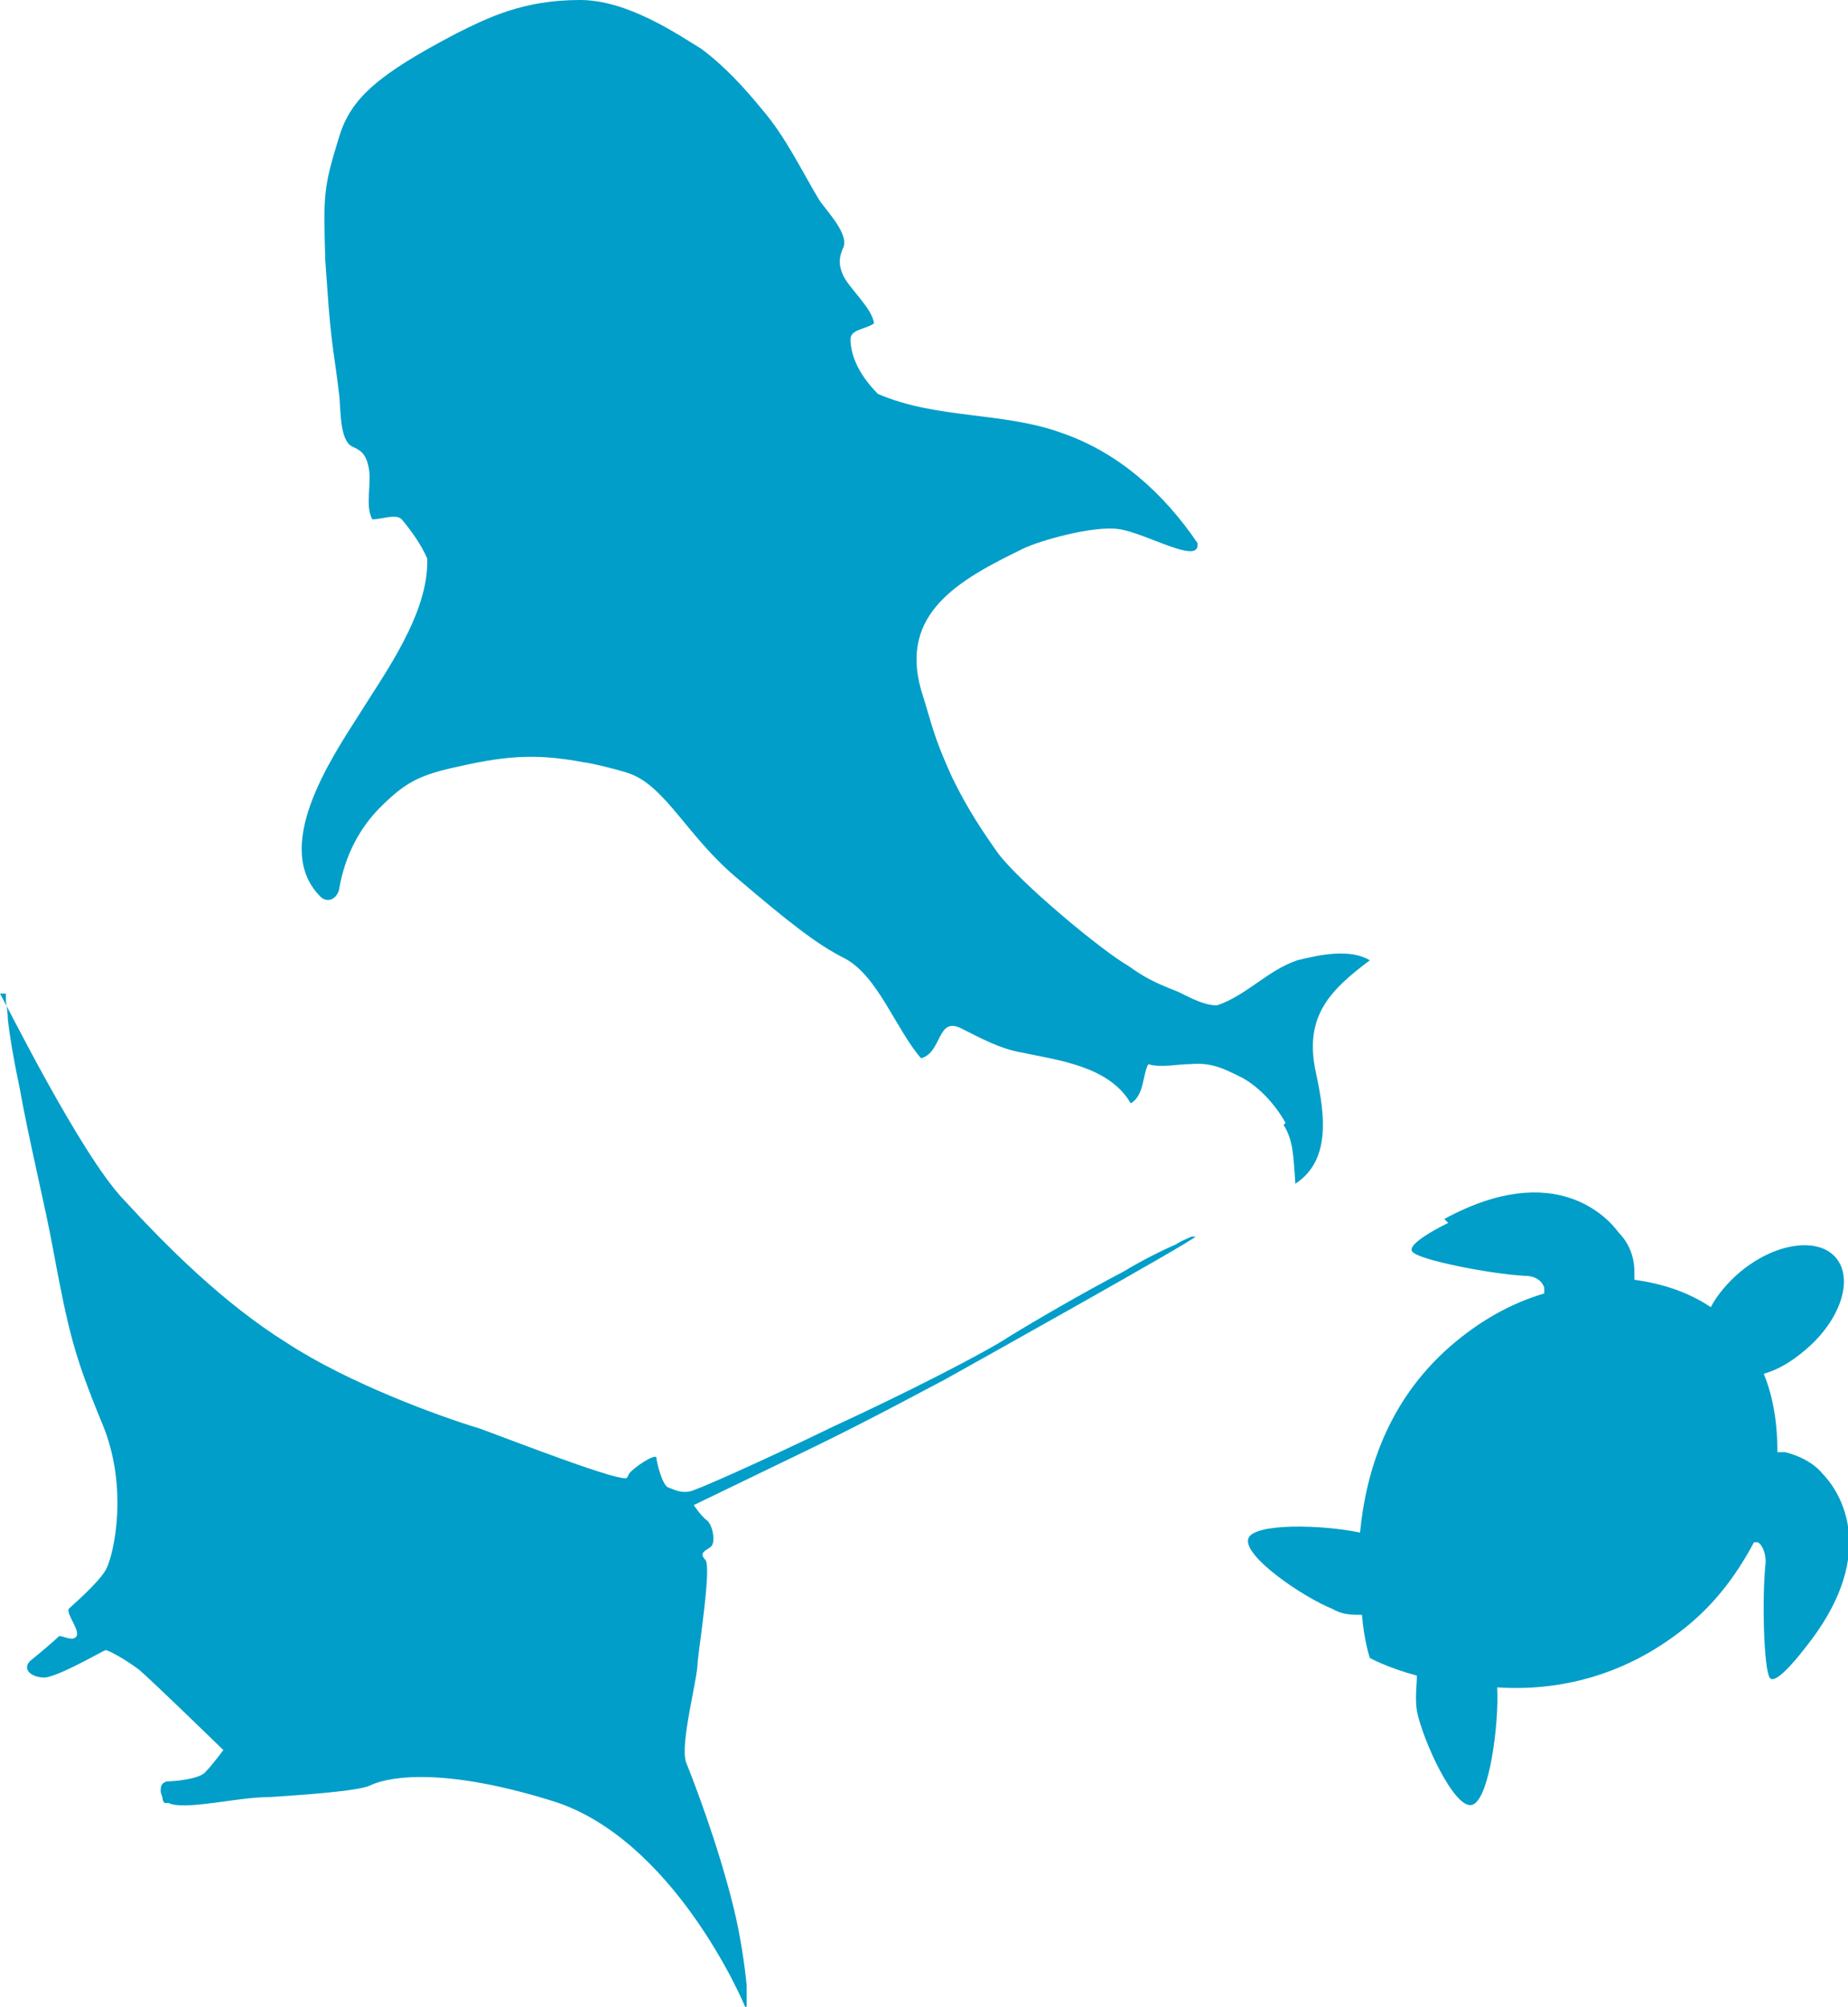 <?xml version="1.0" encoding="UTF-8"?>
<svg id="Layer_1" xmlns="http://www.w3.org/2000/svg" version="1.1" viewBox="0 0 94.3 102.4">
  <!-- Generator: Adobe Illustrator 29.5.0, SVG Export Plug-In . SVG Version: 2.1.0 Build 137)  -->
  <path d="M73.7,62.2c5.7-3.1,8.4,0,8.9.7.5.5.8,1.2.8,2,0,.1,0,.2,0,.4,1.4.2,2.7.6,3.9,1.4.3-.6.9-1.3,1.5-1.8,1.8-1.5,4-1.8,4.9-.7.9,1.1.2,3.2-1.6,4.7-.7.6-1.4,1-2.1,1.2.5,1.2.7,2.6.7,4,.1,0,.3,0,.4,0,.8.2,1.5.6,1.9,1.1.6.6,3.2,3.8-.9,8.9,0,0-1.5,2-1.8,1.5-.3-.5-.4-4.1-.2-5.9,0-.5-.2-.9-.4-1,0,0-.2,0-.2,0-.8,1.5-1.8,2.9-3.2,4.1-3.3,2.8-6.9,3.5-9.9,3.3.1,1.8-.4,5.8-1.3,6-.9.2-2.5-3.3-2.8-4.8-.1-.7,0-1.3,0-1.8-1.5-.4-2.4-.9-2.4-.9,0,0-.3-.9-.4-2.2-.5,0-1,0-1.5-.3-1.5-.6-4.6-2.7-4.3-3.6.3-.8,3.8-.7,5.7-.3.3-3.1,1.4-6.7,4.6-9.5,1.5-1.3,3.1-2.2,4.8-2.7,0,0,0-.2,0-.3-.1-.3-.4-.6-1-.6-1.8-.1-5.3-.8-5.7-1.2-.5-.4,1.8-1.5,1.8-1.5" fill="#009ec8"/>
  <path d="M32.1,75.2c.2-.3,1.4-1.1,1.4-.8,0,.2.3,1.4.6,1.5.3.1.6.3,1.1.2.2,0,3.6-1.5,7.3-3.3,3.7-1.7,7.8-3.8,9-4.6,1.3-.8,3.7-2.2,5.8-3.3,1-.6,2-1.1,2.7-1.4.3-.2.6-.3.8-.4,0,0,.2,0,.2,0,0,0,0,0,0,0s0,0,0,0c.1.1-11.9,6.8-12.8,7.3-.4.2-3.7,2-6.8,3.5-3.1,1.5-6,2.9-6,2.9,0,0,.4.6.7.8.3.3.4,1.1.2,1.3-.2.2-.7.3-.3.7.3.4-.3,4.2-.4,5.2,0,.9-.9,4.1-.6,5.1.4,1,1.6,4.1,2.4,7.3.4,1.6.6,3.1.7,4.1,0,.5,0,.9,0,1.1,0,.1,0,.2,0,.2t0,0h0s0,0,0,0c-.2-.6-3.8-8.8-9.9-10.7-6.1-1.9-8.7-1.1-9.3-.8-.6.3-3.6.5-5.2.6-1.6,0-4.3.7-5.1.3,0,0,0,0-.1,0,0,0,0,0-.1,0,0,0-.1-.1-.1-.2,0-.1-.1-.3-.1-.4,0-.2,0-.4.3-.5.3,0,1.7-.1,2-.5.3-.3.9-1.1.9-1.1,0,0-3.6-3.5-4.3-4.1-.8-.6-1.6-1-1.7-1-.1,0-2.3,1.3-3.1,1.4-.8,0-1.2-.5-.7-.9.5-.4,1.2-1,1.4-1.2.1-.1.7.3.9,0,.2-.3-.5-1.1-.4-1.4.2-.2,1.5-1.3,1.9-2,.4-.7,1.2-4.2-.2-7.5-1.4-3.4-1.7-4.6-2.5-8.9-.4-2.2-1.2-5.4-1.7-8.2-.3-1.4-.5-2.6-.6-3.5,0-.4-.1-.8-.1-1,0-.1,0-.2,0-.3H0c0,0,0,0,0,0,.2.3,4.1,8.2,6.3,10.5,2.2,2.4,5.1,5.3,8.3,7.3,3.2,2.1,7.9,3.8,9.9,4.4,1.9.7,7.3,2.8,7.5,2.5" fill="#009ec8" fill-rule="evenodd"/>
  <path d="M65.5,57.4c.5.8.5,1.6.6,3,2-1.3,1.4-4,1-5.9-.5-2.7.8-4,2.8-5.5-1-.6-2.5-.3-3.7,0-1.5.5-2.6,1.8-4.1,2.3-.6,0-1.2-.3-2-.7-1.3-.5-1.8-.8-2.5-1.3-1.4-.8-5.6-4.3-6.7-5.8-1.2-1.7-1.7-2.6-2.3-3.8-1-2.2-1-2.6-1.6-4.5-1.1-3.9,1.9-5.6,5.2-7.2.8-.4,3.6-1.2,4.9-1,1.4.2,4.2,1.9,4,.7-1.7-2.5-4-4.6-6.9-5.6-3-1.1-6.4-.7-9.4-2-.8-.8-1.4-1.8-1.4-2.8,0-.5.8-.5,1.2-.8-.1-.8-1.3-1.8-1.6-2.5-.2-.5-.2-.8,0-1.3.4-.7-.8-1.9-1.2-2.5-.9-1.5-1.7-3.2-2.9-4.6-.9-1.1-1.9-2.2-3.1-3.1C34.5,1.7,32,0,29.6,0c-2.9,0-4.7.9-6.3,1.7-4,2.1-5.4,3.3-6,5.3-.8,2.6-.8,2.9-.7,6.3,0,0,.1,1.4.1,1.4.2,3,.4,3.6.6,5.4.1.7,0,2.4.7,2.7.5.2.7.5.8,1,.2.8-.2,2,.2,2.7.5,0,1.2-.3,1.5,0,.5.6,1,1.3,1.3,2,.1,2.8-2.2,5.9-3.5,8-1.4,2.2-4.5,6.8-1.9,9.3.4.3.8,0,.9-.4.3-1.8,1.1-3.2,2.1-4.2,1.2-1.2,1.9-1.6,3.6-2,2.6-.6,4.2-.8,6.8-.3.2,0,1.9.4,2.4.6,1.8.7,2.9,3.2,5.4,5.3,2.7,2.3,4.1,3.4,5.5,4.1,1.7.9,2.6,3.6,3.9,5.1,1.1-.3.8-2.2,2.1-1.5,1,.5,1.9,1,3,1.2,1.9.4,4.5.7,5.6,2.6.7-.4.6-1.5.9-2,.6.2,1.5,0,2.1,0,1.1-.1,1.7.2,2.7.7.9.5,1.7,1.4,2.2,2.3Z" fill="#009ec8"/>
</svg>